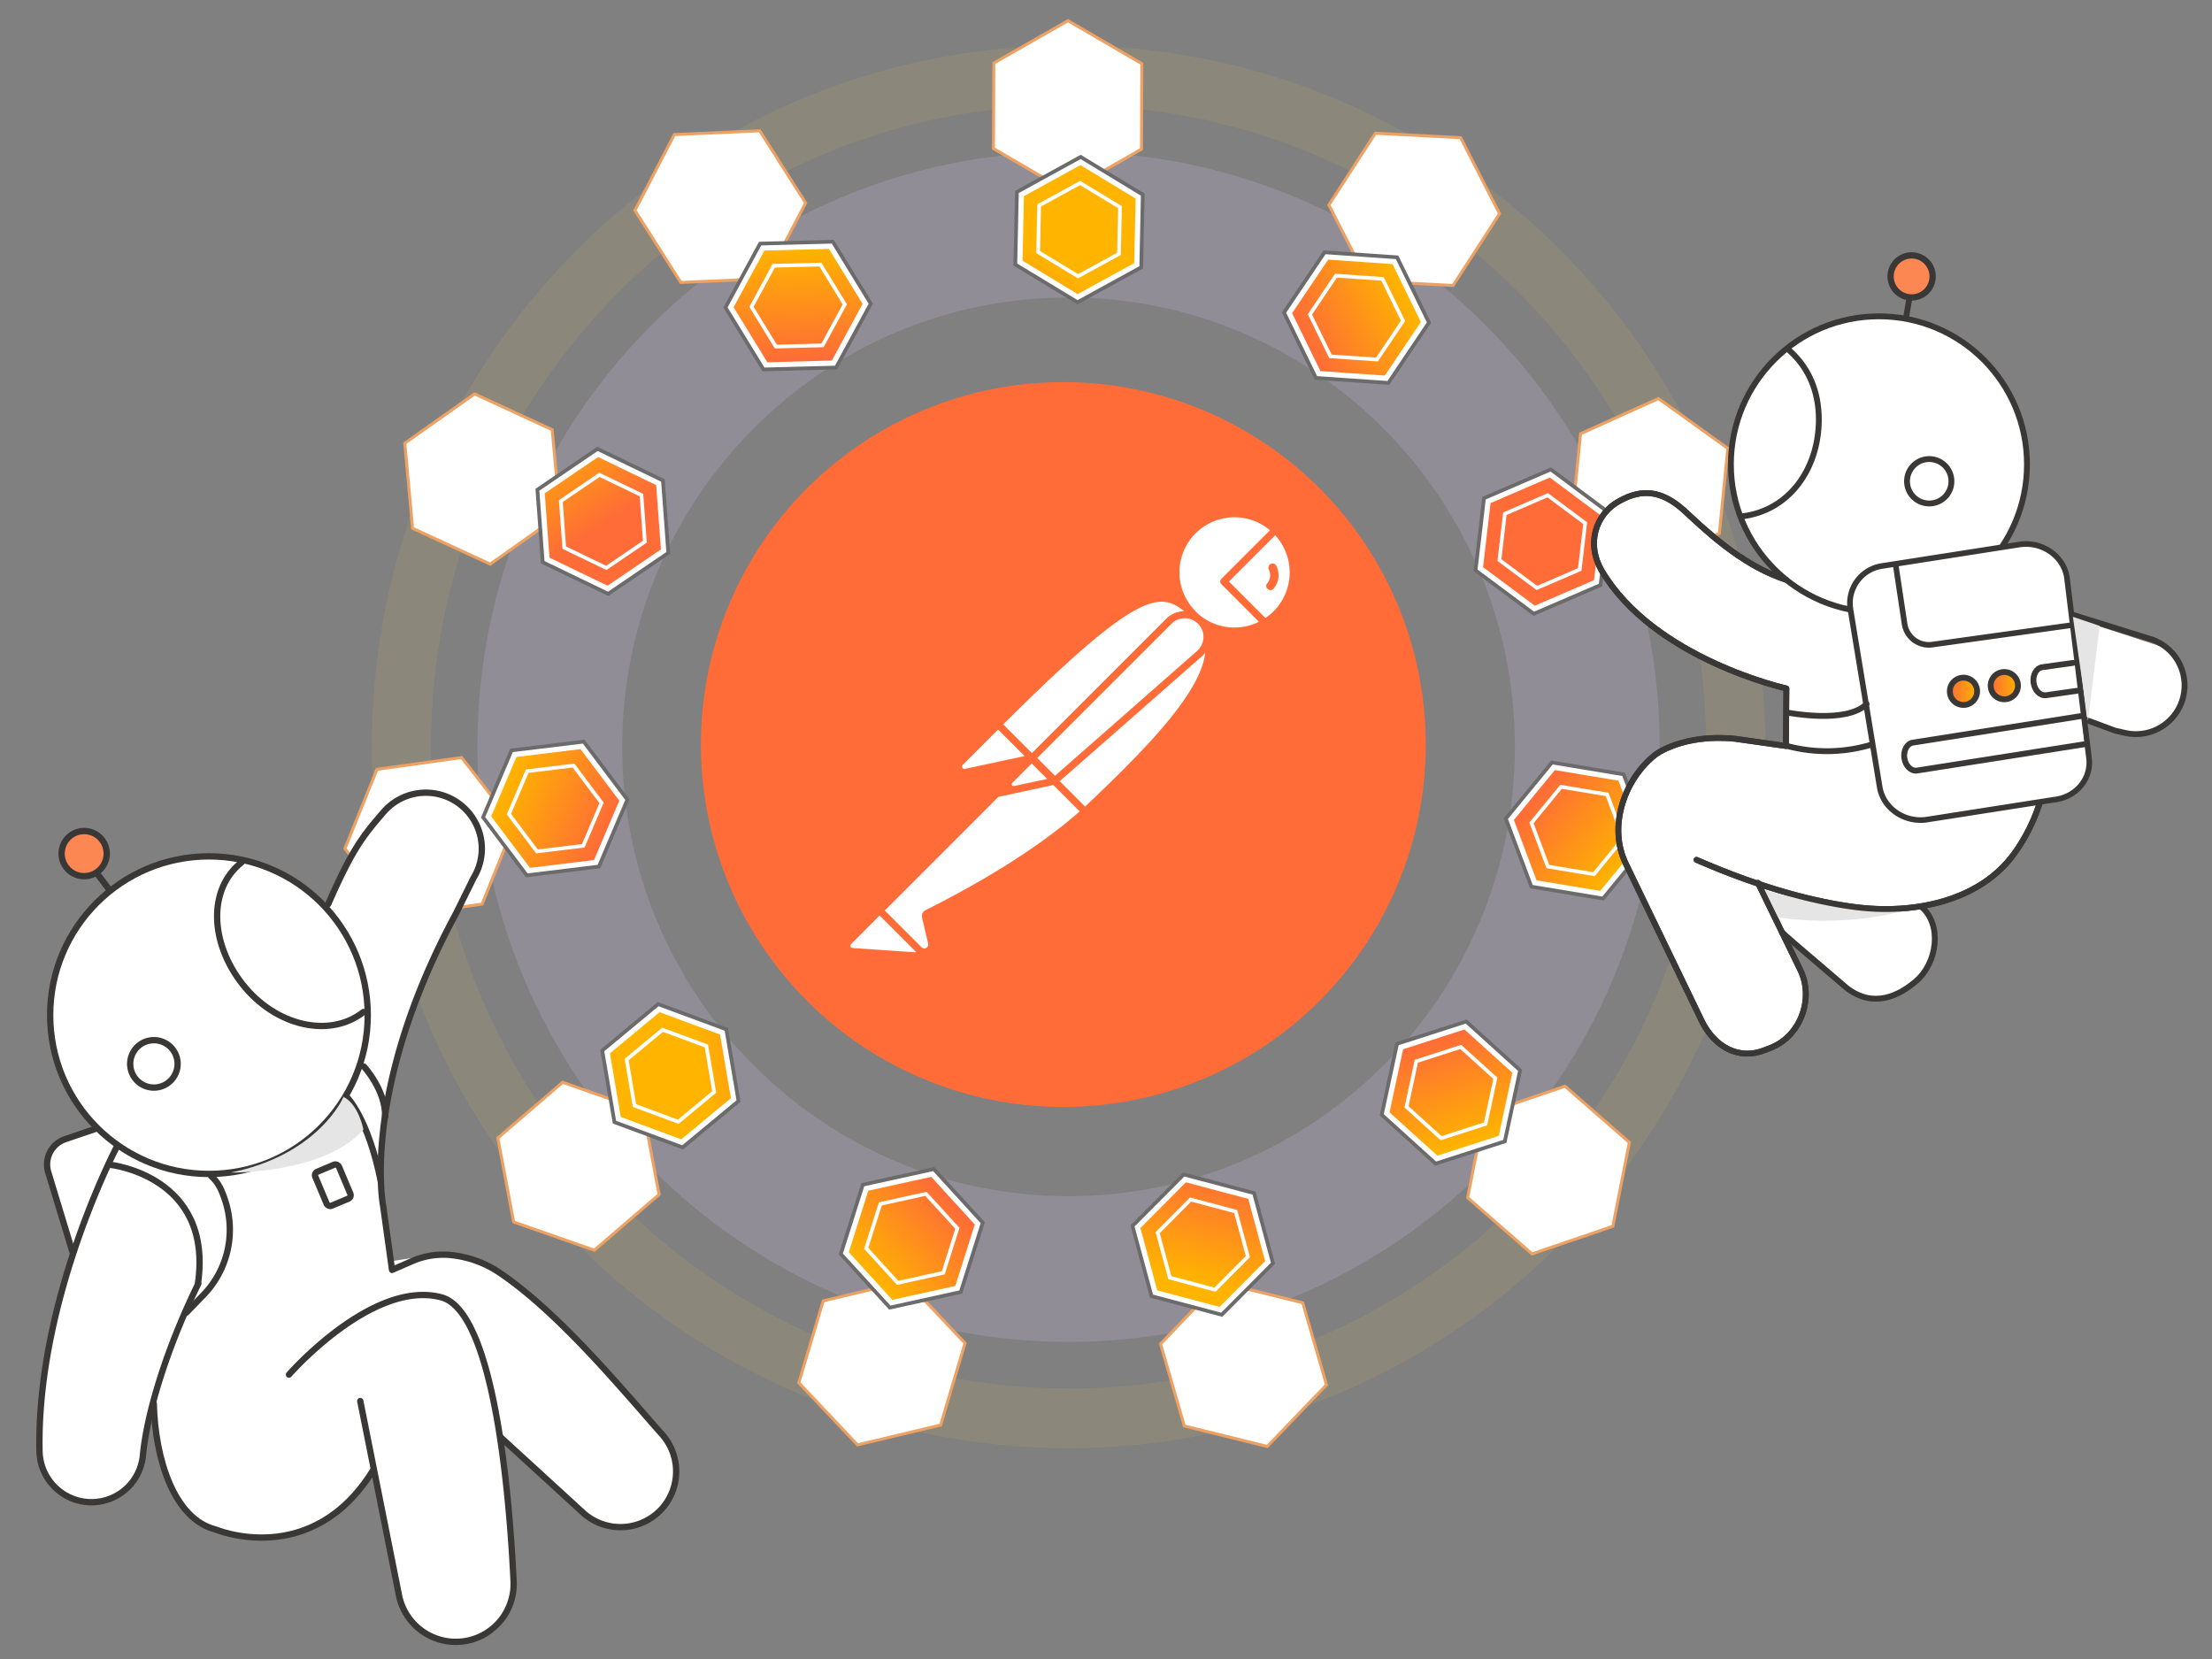 <svg xmlns="http://www.w3.org/2000/svg" xmlns:xlink="http://www.w3.org/1999/xlink" viewBox="0 0 560 420"><rect x="0" y="0" width="560" height="420" fill="#808080" stroke="none"/><defs><style>.cls-1{isolation:isolate;}.cls-2{fill:#d4c4f2;opacity:0.2;}.cls-3{fill:#f4cc4d;opacity:0.1;}.cls-18,.cls-19,.cls-24,.cls-26,.cls-27,.cls-4,.cls-5{fill:#fff;}.cls-4{stroke:#eda264;stroke-width:0.76px;}.cls-21,.cls-22,.cls-25,.cls-26,.cls-30,.cls-4,.cls-5,.cls-7{stroke-miterlimit:10;}.cls-5{stroke:#6b6b6b;}.cls-5,.cls-7{stroke-width:0.94px;}.cls-6{fill:url(#linear-gradient);}.cls-20,.cls-22,.cls-30,.cls-31,.cls-7{fill:none;}.cls-7{stroke:#fff;}.cls-8{fill:url(#linear-gradient-2);}.cls-9{fill:url(#linear-gradient-3);}.cls-10{fill:url(#linear-gradient-4);}.cls-11{fill:url(#linear-gradient-5);}.cls-12{fill:url(#linear-gradient-6);}.cls-13{fill:url(#linear-gradient-7);}.cls-14{fill:url(#linear-gradient-8);}.cls-15{fill:url(#linear-gradient-9);}.cls-16{fill:url(#linear-gradient-10);}.cls-17{fill:url(#linear-gradient-11);}.cls-19,.cls-20,.cls-21,.cls-22,.cls-24,.cls-25,.cls-26,.cls-27,.cls-30,.cls-31{stroke:#3a3836;}.cls-19,.cls-20,.cls-24,.cls-27,.cls-31{stroke-linecap:round;stroke-linejoin:round;}.cls-19,.cls-20,.cls-21,.cls-22{stroke-width:1.6px;}.cls-21,.cls-25{fill:#fd8753;}.cls-23{fill:#e5e5e5;mix-blend-mode:multiply;}.cls-24,.cls-26,.cls-30,.cls-31{stroke-width:1.48px;}.cls-25{stroke-width:1.59px;}.cls-27{stroke-width:1.42px;}.cls-28{fill:url(#linear-gradient-12);}.cls-29{fill:url(#linear-gradient-13);}.cls-32{fill:#ff6c37;}</style><linearGradient id="linear-gradient" x1="-3773.77" y1="-4812.65" x2="-3745.48" y2="-4812.65" gradientTransform="translate(-5790.71 -705.03) rotate(137.6)" gradientUnits="userSpaceOnUse"><stop offset="0" stop-color="#ff6c37"/><stop offset="1" stop-color="#ffb400"/></linearGradient><linearGradient id="linear-gradient-2" x1="-3773.77" y1="-4812.65" x2="-3745.48" y2="-4812.65" gradientTransform="matrix(-0.99, 0.17, -0.17, -0.99, -4345.26, -3839.99)" xlink:href="#linear-gradient"/><linearGradient id="linear-gradient-3" x1="-3773.77" y1="-4812.65" x2="-3745.48" y2="-4812.65" gradientTransform="translate(-1434.38 -5695.82) rotate(-156.95)" xlink:href="#linear-gradient"/><linearGradient id="linear-gradient-4" x1="-3773.77" y1="-4812.65" x2="-3745.48" y2="-4812.65" gradientTransform="matrix(-0.56, -0.83, 0.83, -0.56, 2017.74, -5683.31)" xlink:href="#linear-gradient"/><linearGradient id="linear-gradient-5" x1="-3773.77" y1="-4812.65" x2="-3745.48" y2="-4812.65" gradientTransform="translate(4915.08 -3806.42) rotate(-91.49)" xlink:href="#linear-gradient"/><linearGradient id="linear-gradient-6" x1="-3773.77" y1="-4812.65" x2="-3745.48" y2="-4812.65" gradientTransform="matrix(0.52, -0.86, 0.86, 0.52, 6337.76, -661.06)" xlink:href="#linear-gradient"/><linearGradient id="linear-gradient-7" x1="-3773.77" y1="-4812.65" x2="-3745.48" y2="-4812.65" gradientTransform="translate(5834.08 2754.14) rotate(-26.04)" xlink:href="#linear-gradient"/><linearGradient id="linear-gradient-8" x1="-3773.77" y1="-4812.65" x2="-3745.48" y2="-4812.65" gradientTransform="matrix(0.99, 0.12, -0.12, 0.99, 3563.97, 5354.89)" xlink:href="#linear-gradient"/><linearGradient id="linear-gradient-9" x1="-3773.77" y1="-4812.65" x2="-3745.48" y2="-4812.65" gradientTransform="translate(248.15 6315.45) rotate(39.42)" xlink:href="#linear-gradient"/><linearGradient id="linear-gradient-10" x1="-3773.77" y1="-4812.65" x2="-3745.48" y2="-4812.65" gradientTransform="translate(-3060.61 5330.87) rotate(72.14)" xlink:href="#linear-gradient"/><linearGradient id="linear-gradient-11" x1="-3773.77" y1="-4812.65" x2="-3745.48" y2="-4812.65" gradientTransform="matrix(-0.26, 0.97, -0.97, -0.26, -5311.81, 2713.73)" xlink:href="#linear-gradient"/><linearGradient id="linear-gradient-12" x1="493.64" y1="175.01" x2="500.54" y2="175.01" gradientTransform="matrix(1, 0, 0, 1, 0, 0)" xlink:href="#linear-gradient"/><linearGradient id="linear-gradient-13" x1="503.98" y1="173.57" x2="510.88" y2="173.57" gradientTransform="matrix(1, 0, 0, 1, 0, 0)" xlink:href="#linear-gradient"/></defs><g class="cls-1"><g id="Layer_1" data-name="Layer 1"><path class="cls-2" d="M270.52,38.44c-82.65,0-149.65,67.44-149.65,150.64s67,150.63,149.65,150.63,149.65-67.44,149.65-150.63S353.17,38.44,270.52,38.44Zm0,264.4c-62.42,0-113-50.94-113-113.76s50.6-113.77,113-113.77,113,50.94,113,113.77S332.94,302.84,270.52,302.84Z"/><path class="cls-3" d="M270.52,11.52C173.1,11.52,94.13,91,94.13,189.08s79,177.55,176.39,177.55,176.4-79.5,176.4-177.55S367.94,11.52,270.52,11.52Zm0,340c-89.14,0-161.41-72.74-161.41-162.46S181.38,26.61,270.52,26.61,431.93,99.35,431.93,189.08,359.66,351.54,270.52,351.54Z"/><g id="_Radial_Repeat_" data-name="&lt;Radial Repeat&gt;"><polygon class="cls-4" points="329.81 329.81 335.82 350.59 320.83 366.19 299.83 361.01 293.81 340.23 308.8 324.63 329.81 329.81"/></g><g id="_Radial_Repeat_2" data-name="&lt;Radial Repeat&gt;"><polygon class="cls-4" points="244.31 340.03 238.14 360.77 217.09 365.79 202.23 350.07 208.4 329.34 229.44 324.32 244.31 340.03"/></g><g id="_Radial_Repeat_3" data-name="&lt;Radial Repeat&gt;"><polygon class="cls-4" points="166.86 302.41 150.46 316.51 130.04 309.36 126.03 288.1 142.44 274 162.85 281.15 166.86 302.41"/></g><g id="_Radial_Repeat_4" data-name="&lt;Radial Repeat&gt;"><polygon class="cls-4" points="122.05 228.89 100.62 231.88 87.32 214.83 95.44 194.77 116.86 191.78 130.17 208.84 122.05 228.89"/></g><g id="_Radial_Repeat_5" data-name="&lt;Radial Repeat&gt;"><polygon class="cls-4" points="124.1 142.81 104.45 133.75 102.48 112.2 120.15 99.72 139.8 108.79 141.77 130.33 124.1 142.81"/></g><g id="_Radial_Repeat_6" data-name="&lt;Radial Repeat&gt;"><polygon class="cls-4" points="172.36 71.5 160.74 53.26 170.72 34.07 192.34 33.12 203.96 51.37 193.97 70.56 172.36 71.5"/></g><g id="_Radial_Repeat_7" data-name="&lt;Radial Repeat&gt;"><polygon class="cls-4" points="251.51 37.61 251.6 15.97 270.37 5.23 289.07 16.12 288.98 37.75 270.2 48.5 251.51 37.61"/></g><g id="_Radial_Repeat_8" data-name="&lt;Radial Repeat&gt;"><polygon class="cls-4" points="336.42 51.89 348.19 33.73 369.79 34.85 379.63 54.11 367.87 72.27 346.26 71.15 336.42 51.89"/></g><g id="_Radial_Repeat_9" data-name="&lt;Radial Repeat&gt;"><polygon class="cls-4" points="400.14 109.81 419.85 100.9 437.42 113.51 435.28 135.04 415.57 143.95 398 131.33 400.14 109.81"/></g><g id="_Radial_Repeat_10" data-name="&lt;Radial Repeat&gt;"><polygon class="cls-4" points="422.42 192.97 443.82 196.14 451.78 216.25 438.34 233.21 416.94 230.04 408.98 209.93 422.42 192.97"/></g><g id="_Radial_Repeat_11" data-name="&lt;Radial Repeat&gt;"><polygon class="cls-4" points="396.2 274.99 412.5 289.22 408.32 310.45 387.85 317.44 371.56 303.21 375.73 281.99 396.2 274.99"/></g><polygon class="cls-5" points="248.8 309.55 243.24 327.09 225.27 331.04 212.86 317.46 218.43 299.92 236.4 295.97 248.8 309.55"/><polygon class="cls-6" points="246.78 310 235.77 297.94 219.82 301.44 214.88 317.01 225.9 329.07 241.85 325.56 246.78 310"/><polygon class="cls-7" points="242.37 310.97 234.41 302.24 222.87 304.78 219.29 316.04 227.26 324.77 238.8 322.23 242.37 310.97"/><polygon class="cls-5" points="186.97 278.74 172.81 290.48 155.56 284.09 152.47 265.95 166.63 254.21 183.88 260.6 186.97 278.74"/><polygon class="cls-8" points="185.04 278.02 182.29 261.92 166.98 256.25 154.41 266.67 157.15 282.77 172.47 288.44 185.04 278.02"/><polygon class="cls-7" points="180.8 276.45 178.82 264.8 167.74 260.7 158.64 268.24 160.63 279.89 171.71 283.99 180.8 276.45"/><polygon class="cls-5" points="151.62 219.38 133.36 221.61 122.3 206.91 129.5 189.97 147.77 187.75 158.83 202.45 151.62 219.38"/><polygon class="cls-9" points="150.38 217.73 156.78 202.7 146.96 189.65 130.75 191.63 124.35 206.66 134.17 219.71 150.38 217.73"/><polygon class="cls-7" points="147.67 214.12 152.29 203.25 145.19 193.81 133.46 195.24 128.84 206.11 135.94 215.55 147.67 214.12"/><polygon class="cls-5" points="153.97 150.34 137.4 142.34 136.05 123.99 151.26 113.64 167.83 121.64 169.19 139.99 153.97 150.34"/><polygon class="cls-10" points="153.82 148.28 167.32 139.09 166.12 122.81 151.42 115.7 137.91 124.89 139.11 141.18 153.82 148.28"/><polygon class="cls-7" points="153.49 143.77 163.26 137.13 162.39 125.34 151.75 120.21 141.98 126.85 142.85 138.64 153.49 143.77"/><polygon class="cls-5" points="193.28 93.53 183.66 77.84 192.44 61.67 210.84 61.19 220.45 76.88 211.67 93.05 193.28 93.53"/><polygon class="cls-11" points="194.26 91.71 210.59 91.28 218.38 76.93 209.85 63.01 193.52 63.43 185.73 77.78 194.26 91.71"/><polygon class="cls-7" points="196.42 87.74 208.23 87.43 213.87 77.05 207.69 66.98 195.88 67.28 190.24 77.67 196.42 87.74"/><polygon class="cls-5" points="257.05 66.98 257.45 48.59 273.58 39.73 289.31 49.27 288.92 67.67 272.79 76.52 257.05 66.98"/><polygon class="cls-12" points="258.87 65.99 272.83 74.46 287.15 66.6 287.5 50.27 273.53 41.8 259.22 49.66 258.87 65.99"/><polygon class="cls-7" points="262.82 63.81 272.93 69.94 283.29 64.26 283.54 52.44 273.44 46.32 263.08 52 262.82 63.81"/><polygon class="cls-5" points="325.06 79.13 335.34 63.87 353.69 65.14 361.77 81.67 351.49 96.94 333.14 95.67 325.06 79.13"/><polygon class="cls-13" points="327.12 79.28 334.29 93.95 350.58 95.08 359.71 81.53 352.54 66.86 336.25 65.73 327.12 79.28"/><polygon class="cls-7" points="331.63 79.59 336.81 90.2 348.6 91.02 355.2 81.22 350.01 70.6 338.23 69.79 331.63 79.59"/><polygon class="cls-5" points="375.7 126.12 392.6 118.84 407.35 129.83 405.21 148.11 388.31 155.39 373.56 144.4 375.7 126.12"/><polygon class="cls-14" points="377.36 127.36 375.46 143.58 388.55 153.34 403.55 146.87 405.45 130.65 392.36 120.89 377.36 127.36"/><polygon class="cls-7" points="380.98 130.05 379.6 141.79 389.08 148.85 399.93 144.17 401.31 132.44 391.83 125.38 380.98 130.05"/><polygon class="cls-5" points="392.9 193.03 411.05 196.04 417.52 213.26 405.84 227.48 387.69 224.47 381.22 207.24 392.9 193.03"/><polygon class="cls-15" points="393.63 194.96 383.26 207.58 389 222.87 405.11 225.54 415.48 212.93 409.74 197.64 393.63 194.96"/><polygon class="cls-7" points="395.21 199.19 387.71 208.32 391.87 219.38 403.52 221.31 411.02 212.19 406.87 201.13 395.21 199.19"/><polygon class="cls-5" points="371.19 258.61 384.84 270.96 380.97 288.95 363.45 294.59 349.81 282.24 353.68 264.25 371.19 258.61"/><polygon class="cls-16" points="370.76 260.63 355.21 265.64 351.78 281.61 363.89 292.57 379.43 287.56 382.87 271.59 370.76 260.63"/><polygon class="cls-7" points="369.81 265.05 358.56 268.67 356.08 280.22 364.84 288.15 376.09 284.53 378.57 272.98 369.81 265.05"/><polygon class="cls-5" points="317.48 302.05 322.28 319.81 309.3 332.85 291.52 328.13 286.71 310.37 299.69 297.33 317.48 302.05"/><polygon class="cls-17" points="316.02 303.52 300.23 299.32 288.71 310.9 292.97 326.67 308.76 330.86 320.28 319.28 316.02 303.52"/><polygon class="cls-7" points="312.83 306.72 301.41 303.68 293.08 312.06 296.16 323.46 307.58 326.5 315.92 318.12 312.83 306.72"/><path class="cls-18" d="M24.14,285.47l-8.87,3.18-3.5,4.75,1.13,6.12,5.74,17.12s-11,31.86-8.37,49.61c0,0-1.62,10.62,11.5,13.74s15-14.12,15-14.12l1.62-9.74s2,29.23,16.87,31.36,15.5,2,24.49-1.13,15.12-14.87,15.12-14.87l6.5,33.62s3.37,13.37,18.12,10.37,10-22.49,10-22.49l-2.62-28.37L150,385.14s11.12,7,19.86-7c0,0,6-9.37-5-18.37s-21.53-26-30.3-31.38c0,0-11.75-12.25-25.62-10.62l-9.75,1.5-3.37-25s4.37-27.93,7.5-35.43S112.85,236,112.85,236s14-20.62,7.75-25.74-1-11.12-17.62-8.37c0,0-8.62,1.87-20.24,28,0,0-14.74-17.5-38-12.12a40.17,40.17,0,0,0-29.24,25.48S7,262.85,20.64,280.84Z"/><circle class="cls-19" cx="52.9" cy="257" r="40.2"/><path class="cls-20" d="M40.19,275.21a6,6,0,1,0-7.11-4.69A6,6,0,0,0,40.19,275.21Z"/><path class="cls-21" d="M17.64,220.48a5.71,5.71,0,1,0-.75-8A5.72,5.72,0,0,0,17.64,220.48Z"/><line class="cls-22" x1="24.38" y1="220.88" x2="27.92" y2="225.59"/><path class="cls-20" d="M38.93,355.31c.34,14.21,5.19,29.23,15.59,31.88,0,0,24.4,10.31,40-15.08"/><path class="cls-20" d="M73.16,348s21.11-24.16,38.54-19.57c13.56,3.57,17.32,51,18.32,71.88a14.66,14.66,0,0,1-8.34,13.93h0A14.67,14.67,0,0,1,101,403.83L91.21,354.7"/><path class="cls-20" d="M29.69,290.1S9.25,328.84,10,367.32a13.18,13.18,0,0,0,11.73,12.91h0a13.09,13.09,0,0,0,14.45-11.79c.91-9.78,5.46-25.95,14-43.43"/><path class="cls-20" d="M126.74,363.86l21.15,19.36a14.13,14.13,0,0,0,19.7-1.29h0a14.13,14.13,0,0,0,0-18.82c-9.41-10.58-25.89-30.68-41.17-40.95a26.94,26.94,0,0,0-12.71-4.47,19.83,19.83,0,0,0-9.57,1.67l-4.89,2.13L97,305.31s-5.82-29.1,18.46-74.07l4.44-9a14.16,14.16,0,0,0-4.7-19.47h0a14.14,14.14,0,0,0-18.1,2.82c-5.32,6.15-8,9.57-14,23.28"/><path class="cls-20" d="M27.87,294.88s26.13,2.77,22.26,30"/><path class="cls-20" d="M47.15,332.33l4.2-4.33a23.74,23.74,0,0,0,5.72-23.85c-.88-2.69-1.66-4.64-3.62-6.41"/><path class="cls-20" d="M87.71,277.62s5.49,5.28,8.74,21.67"/><path class="cls-20" d="M92.12,270s5.51,5.94,5.39,12.65"/><path class="cls-20" d="M92,256.21c-8.53,6.72-22.22,3.57-30.57-7s-8.79-24.19-.25-30.91"/><path class="cls-20" d="M18.32,316.87l-6.11-20.11a6.76,6.76,0,0,1,4.34-8.38l8-2.72"/><rect class="cls-20" x="80.99" y="295.41" width="6.5" height="9.32" rx="0.94" transform="translate(-109.81 56.18) rotate(-22.83)"/><path class="cls-23" d="M58.42,296.85S81.94,297.24,92,286c0,0-1.16-6.46-5.16-8.37-.34-.15.41.38,0,.29C86.92,277.88,80.58,292.38,58.42,296.85Z"/><path class="cls-18" d="M409.53,208.42s3.41-20.93,20.42-21.1,22.11,2,22.11,2v-14.8s-26-7.65-40.83-22.11c0,0-16-15-2.72-24.84,0,0,9.36-9.18,21.95,5.62,0,0,16,13.61,24.15,14.46l27.9,7.31-4.59,40.32-23,14,31.48,20.24s10.37,11.74-5.62,21.78c0,0-8.84,4.76-17.86-5.11l-12.08-11.56L457,250.1s2.21,14.29-13.78,16.33c0,0-8.51,2.72-15.82-14.46s-17.53-37.09-17.53-37.09Z"/><path class="cls-18" d="M548.64,163.52s9.33,11.14,1.82,17.62c0,0-8.56,8.56-17.11,2.34l-7.52-2.08"/><polyline class="cls-18" points="526.83 182.4 520.35 154.93 549.64 164.52"/><circle class="cls-24" cx="475.68" cy="117.56" r="37.48"/><path class="cls-24" d="M489,127.43a5.62,5.62,0,1,1,5-6.18A5.61,5.61,0,0,1,489,127.43Z"/><path class="cls-25" d="M488.84,72.08a5.32,5.32,0,1,1-2.81-7A5.32,5.32,0,0,1,488.84,72.08Z"/><line class="cls-26" x1="483.42" y1="75.28" x2="482.5" y2="80.7"/><path class="cls-24" d="M440.91,130.73c12-1.37,19.51-12,19.56-24.44,0-7.27-2.58-13.28-7.63-17.72"/><path class="cls-24" d="M506.55,138.8s25.6,46.7,3.34,77.35c-8.78,12.1-25.56,15.41-40.38,13.47-9.66-1.27-22.95-4.51-40-11.94"/><path class="cls-27" d="M511.13,137.87l-34.48,5.39a9.53,9.53,0,0,0-8.21,10.82l7.43,45.17c.86,5.23,6,8.92,11.58,8.3l32.61-5.1c5.65-.63,9.58-5.47,8.77-10.79l-5.56-45.46C522.43,140.72,516.9,136.92,511.13,137.87Z"/><path class="cls-27" d="M480,143.54,482.18,158a6.21,6.21,0,0,0,6.86,5.21l35.24-4.92"/><path class="cls-28" d="M497.57,178.43a3.45,3.45,0,1,1,2.93-3.9A3.47,3.47,0,0,1,497.57,178.43Z"/><path class="cls-29" d="M507.9,177a3.45,3.45,0,1,1,2.94-3.89A3.44,3.44,0,0,1,507.9,177Z"/><path class="cls-30" d="M497.57,178.43a3.45,3.45,0,1,1,2.93-3.9A3.47,3.47,0,0,1,497.57,178.43Z"/><path class="cls-30" d="M507.9,177a3.45,3.45,0,1,1,2.94-3.89A3.44,3.44,0,0,1,507.9,177Z"/><path class="cls-24" d="M525.8,174.89,518,176c-1.48.21-2.9-1.21-3.17-3.16s.7-3.72,2.18-3.92l7.83-1.1"/><path class="cls-24" d="M526.69,181.31,484.3,188c-1.49.21-2.46,2-2.19,3.92s1.69,3.37,3.18,3.16l42.39-6.66"/><path class="cls-31" d="M445.05,223.51l10.61,21.81c3.7,7.26.3,16.87-7.27,19.9l-1.54.61c-6.75,2.7-12.91-.9-16.08-7.46l-19.2-39.77c-4.45-9.23-.51-21.24,7.54-27.57,0,0,6.9-5.31,20.13-4l12.89,1.83.12-14.57s-33.55-7.43-46.77-29.85c-3.79-6.43-1.9-14.17,4.67-17.7h0c5.48-3,10.49-2.7,16.29,2.57,4.4,4,14.08,13.72,25.68,17.44"/><path class="cls-31" d="M524.72,155.63l19.2,6a12.3,12.3,0,0,1,9.1,11.07h0a12.32,12.32,0,0,1-15,12.85l-2.57-.58-7.58-2.82"/><path class="cls-31" d="M452.29,188.81a39,39,0,0,0,21.45-.29"/><path class="cls-31" d="M452.56,180.41s15,2.94,20-2.19"/><path class="cls-31" d="M451.16,236.14l16.38,14c6.74,5.17,13.16,2,17.51-1.73h0c5.39-4.58,6.75-14.31,1.34-18.87h0"/><polygon class="cls-23" points="528.61 182.5 531.56 158.45 524.78 156.16 528.61 182.5"/><path class="cls-23" d="M448.84,232.05a82.91,82.91,0,0,0,34.66-1.81s-30.19-1.68-38-5.54Z"/><path class="cls-31" d="M445.05,223.51l10.61,21.81c3.7,7.26.3,16.87-7.27,19.9l-1.54.61c-6.75,2.7-12.91-.9-16.08-7.46l-19.2-39.77c-4.45-9.23-.51-21.24,7.54-27.57,0,0,6.9-5.31,20.13-4l12.89,1.83.12-14.57s-33.55-7.43-46.77-29.85c-3.79-6.43-1.9-14.17,4.67-17.7h0c5.48-3,10.49-2.7,16.29,2.57,4.4,4,14.08,13.72,25.68,17.44"/><path class="cls-31" d="M516.39,203.26a45.46,45.46,0,0,1-6.5,12.89c-8.78,12.1-25.56,15.41-40.38,13.47-9.66-1.27-22.95-4.51-40-11.94"/><circle class="cls-18" cx="269.94" cy="189.53" r="84.44"/><path class="cls-32" d="M321.7,142.77a1.07,1.07,0,0,0-.48,1.43,3.19,3.19,0,0,1-.39,3.45,1,1,0,0,0,.14,1.49,1,1,0,0,0,.67.25,1,1,0,0,0,.82-.39,5.29,5.29,0,0,0,.66-5.75A1.07,1.07,0,0,0,321.7,142.77Z"/><path class="cls-32" d="M280.88,97.49A91.75,91.75,0,1,0,360.2,200.18,91.75,91.75,0,0,0,280.88,97.49Zm18.9,57.24a6.57,6.57,0,0,0-4.54,1.92l-34,34-7.26-7.26C287.48,150,293.53,149.64,299.78,154.73ZM262.59,191.9l34-34a4.73,4.73,0,0,1,6.69,0,4.66,4.66,0,0,1,1.39,3.5,4.74,4.74,0,0,1-1.61,3.4L267.09,196.4Zm2.52,5.3L256.7,199a.47.47,0,0,1-.43-.79l4.93-4.93Zm-21.43-3.51,9-9,6.72,6.72-15.13,3.25a.6.6,0,0,1-.55-1ZM215.8,240a.57.57,0,0,1-.48-.39.58.58,0,0,1,.14-.6l7.23-7.24,9.34,9.34Zm18.55-9.61h0a1.74,1.74,0,0,0-.9,2L235,239a1,1,0,0,1-1.61.9L224,230.5l28.75-28.76,13.92-3,6.68,6.68C263.74,213.84,250.62,222.24,234.35,230.41Zm40.36-26.21-6.42-6.42,35.93-31.55a7,7,0,0,0,.91-1C304,175.56,289.6,190.08,274.71,204.2Zm28-49.41a13.93,13.93,0,0,1,18.8-20.53l-12.33,12.33a1,1,0,0,0-.27.65.91.91,0,0,0,.27.65l9.53,9.54A13.9,13.9,0,0,1,302.67,154.79Zm19.71,0a13.79,13.79,0,0,1-2.07,1.68l-9.23-9.23,11.72-11.72a13.94,13.94,0,0,1-.42,19.27Z"/></g></g></svg>